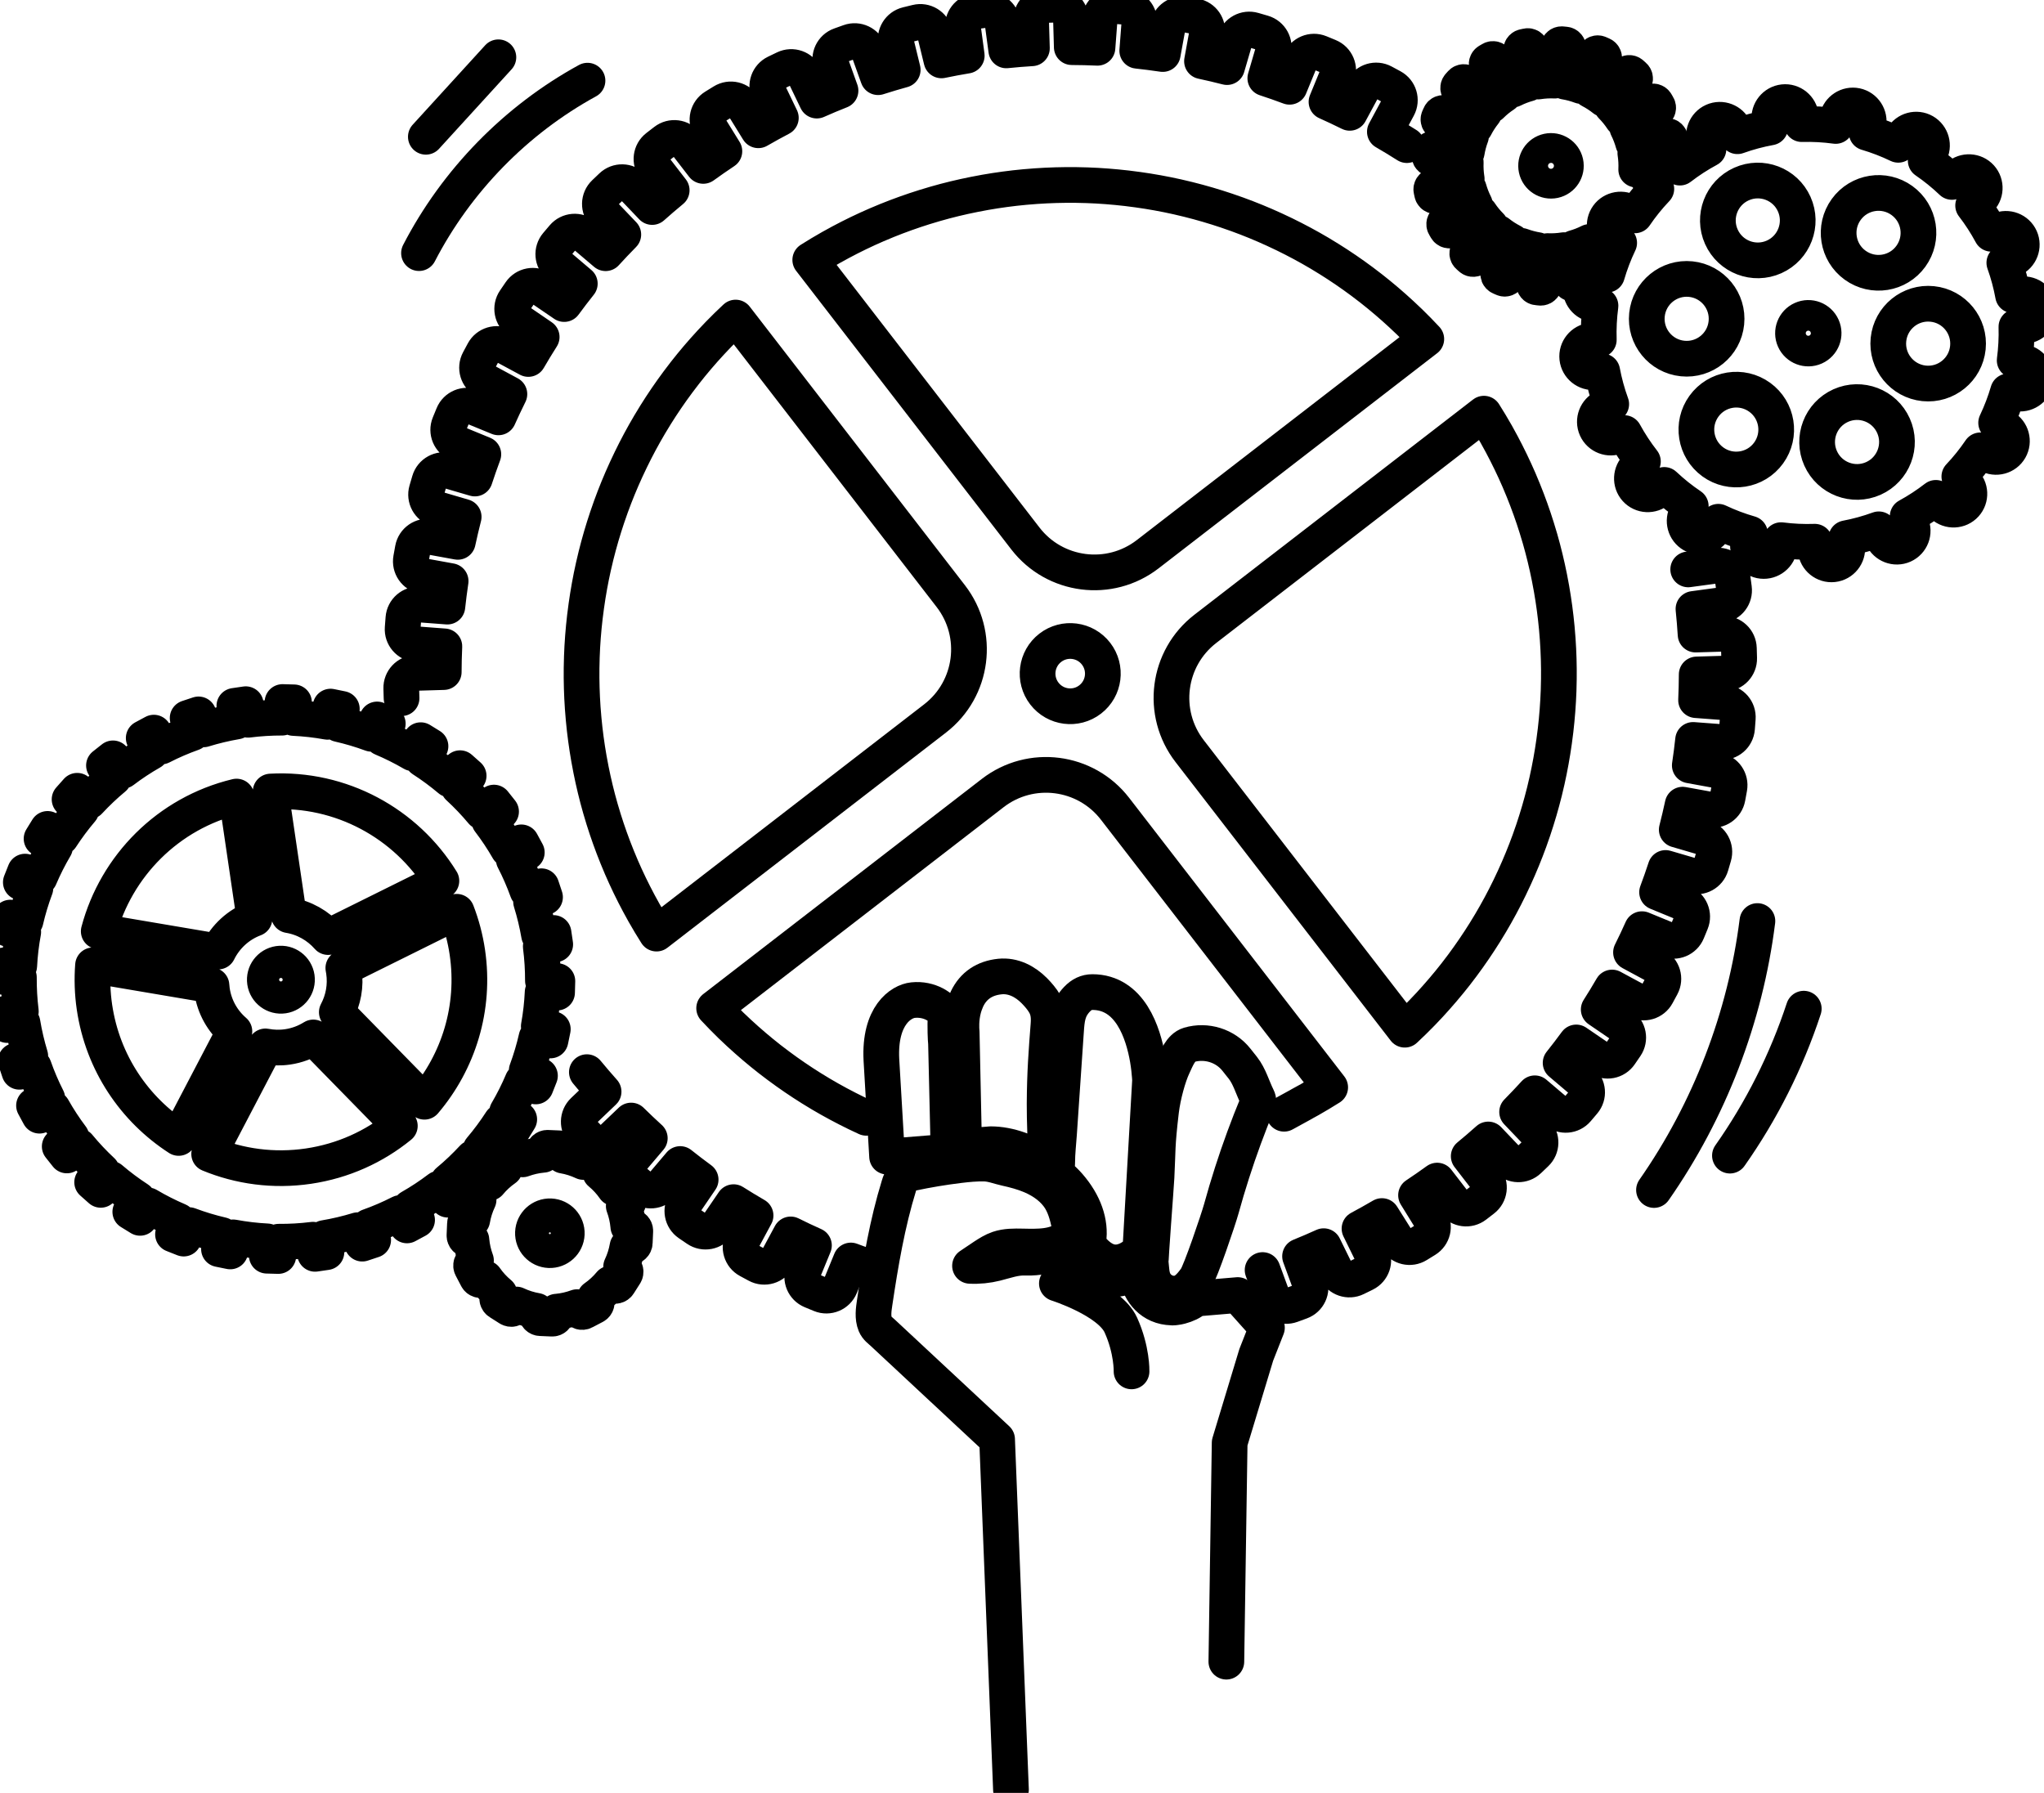 <?xml version="1.0" encoding="UTF-8" standalone="no"?>
<!-- Created with Inkscape (http://www.inkscape.org/) -->

<svg
   version="1.1"
   id="svg2"
   xml:space="preserve"
   width="171.683"
   height="150.591"
   viewBox="0 0 171.683 150.591"
   sodipodi:docname="joomla-favicon.svg"
   inkscape:version="1.2.1 (9c6d41e410, 2022-07-14)"
   xmlns:inkscape="http://www.inkscape.org/namespaces/inkscape"
   xmlns:sodipodi="http://sodipodi.sourceforge.net/DTD/sodipodi-0.dtd"
   xmlns="http://www.w3.org/2000/svg"
   xmlns:svg="http://www.w3.org/2000/svg"
   xmlns:rdf="http://www.w3.org/1999/02/22-rdf-syntax-ns#"
   xmlns:cc="http://creativecommons.org/ns#"
   xmlns:dc="http://purl.org/dc/elements/1.1/"><defs
     id="defs6"><clipPath
       clipPathUnits="userSpaceOnUse"
       id="clipPath18"><path
         d="M 0,283.465 H 283.465 V 0 H 0 Z"
         id="path16"
         inkscape:connector-curvature="0" /></clipPath></defs><sodipodi:namedview
     pagecolor="#ffffff"
     bordercolor="#666666"
     borderopacity="1"
     objecttolerance="10"
     gridtolerance="10"
     guidetolerance="10"
     inkscape:pageopacity="0"
     inkscape:pageshadow="2"
     inkscape:window-width="1366"
     inkscape:window-height="697"
     id="namedview4"
     showgrid="false"
     inkscape:zoom="1.4142136"
     inkscape:cx="59.396968"
     inkscape:cy="123.74368"
     inkscape:window-x="-8"
     inkscape:window-y="-8"
     inkscape:window-maximized="1"
     inkscape:current-layer="g14"
     inkscape:showpageshadow="2"
     inkscape:pagecheckerboard="0"
     inkscape:deskcolor="#d1d1d1" /><g
     id="g10"
     inkscape:groupmode="layer"
     inkscape:label="LOGO_LaBoiteQuiRoule_Gravure"
     transform="matrix(1.333,0,0,-1.333,-106.271,316.711)"><g
       id="g12"><g
         id="g14"
         clip-path="url(#clipPath18)"><g
           id="g20"
           transform="translate(114.325,158.82)"
           style="stroke-width:2.25;stroke-dasharray:none"><path
             d="m 0,0 c -0.588,0.025 -1.045,0.522 -1.02,1.111 0.026,0.588 0.523,1.045 1.111,1.02 C 0.68,2.105 1.136,1.608 1.111,1.02 1.086,0.432 0.588,-0.025 0,0 Z M 5.396,0.466 5.428,1.205 C 5.434,1.35 5.322,1.472 5.177,1.478 L 4.989,1.485 C 4.987,1.501 4.986,1.516 4.985,1.53 4.944,1.968 4.847,2.387 4.702,2.781 L 4.868,2.867 C 4.996,2.935 5.046,3.093 4.979,3.221 L 4.637,3.877 C 4.57,4.005 4.412,4.055 4.284,3.988 L 4.117,3.901 C 3.862,4.267 3.56,4.596 3.22,4.878 L 3.321,5.037 C 3.398,5.159 3.362,5.321 3.24,5.399 L 2.616,5.796 C 2.494,5.874 2.332,5.838 2.254,5.716 L 2.154,5.557 C 1.756,5.744 1.331,5.88 0.888,5.955 L 0.896,6.143 C 0.902,6.287 0.79,6.409 0.646,6.416 L -0.093,6.447 C -0.238,6.454 -0.36,6.342 -0.366,6.197 L -0.375,6.009 C -0.389,6.007 -0.404,6.006 -0.418,6.005 -0.856,5.964 -1.275,5.866 -1.67,5.722 L -1.756,5.888 C -1.823,6.016 -1.981,6.065 -2.11,5.999 L -2.766,5.657 C -2.894,5.59 -2.944,5.432 -2.877,5.304 L -2.79,5.137 C -3.156,4.882 -3.484,4.579 -3.767,4.239 L -3.926,4.341 C -4.048,4.418 -4.21,4.382 -4.288,4.26 L -4.685,3.636 C -4.762,3.514 -4.726,3.352 -4.604,3.274 l 0.158,-0.1 C -4.633,2.776 -4.768,2.351 -4.844,1.908 L -5.031,1.916 C -5.176,1.922 -5.298,1.81 -5.304,1.665 L -5.336,0.927 C -5.342,0.782 -5.23,0.659 -5.085,0.653 l 0.188,-0.007 c 0.001,-0.015 0.002,-0.03 0.003,-0.044 0.041,-0.439 0.139,-0.858 0.284,-1.252 L -4.776,-0.736 C -4.905,-0.804 -4.955,-0.962 -4.888,-1.09 l 0.343,-0.656 c 0.066,-0.128 0.225,-0.178 0.353,-0.111 l 0.166,0.086 c 0.255,-0.365 0.558,-0.693 0.898,-0.976 l -0.101,-0.159 c -0.078,-0.122 -0.042,-0.284 0.08,-0.362 l 0.624,-0.397 c 0.123,-0.077 0.284,-0.041 0.362,0.081 l 0.101,0.158 c 0.397,-0.187 0.822,-0.322 1.266,-0.398 l -0.009,-0.188 c -0.006,-0.144 0.106,-0.266 0.251,-0.272 l 0.739,-0.032 c 0.145,-0.006 0.267,0.106 0.273,0.251 l 0.008,0.188 c 0.015,10e-4 0.03,0.002 0.044,0.003 0.438,0.041 0.857,0.139 1.251,0.283 l 0.087,-0.166 c 0.067,-0.128 0.225,-0.178 0.353,-0.111 l 0.656,0.343 c 0.128,0.066 0.178,0.224 0.111,0.353 l -0.086,0.166 c 0.365,0.255 0.694,0.558 0.976,0.898 l 0.16,-0.102 c 0.122,-0.077 0.284,-0.041 0.361,0.081 l 0.397,0.624 c 0.078,0.122 0.042,0.284 -0.08,0.361 L 4.537,-1.042 C 4.724,-0.645 4.86,-0.22 4.936,0.224 L 5.123,0.215 C 5.268,0.209 5.39,0.321 5.396,0.466 Z"
             style="fill:none;stroke:#000000;stroke-width:2.25;stroke-linecap:round;stroke-linejoin:round;stroke-miterlimit:10;stroke-dasharray:none;stroke-opacity:1"
             id="path22"
             inkscape:connector-curvature="0" /></g><g
           id="g24"
           transform="translate(152.042,202.672)"
           style="stroke-width:2.25;stroke-dasharray:none"><path
             d="m 0,0 c -2.401,-1.855 -5.852,-1.412 -7.707,0.989 l -13.557,17.554 c 0.427,0.269 0.856,0.529 1.291,0.774 0.207,0.118 0.414,0.231 0.623,0.342 0.744,0.398 1.499,0.762 2.264,1.093 0.217,0.094 0.436,0.185 0.655,0.274 0.781,0.316 1.571,0.598 2.367,0.847 0.227,0.07 0.454,0.139 0.681,0.204 0.808,0.233 1.624,0.429 2.443,0.592 0.232,0.047 0.465,0.091 0.698,0.132 0.828,0.145 1.659,0.257 2.492,0.334 0.235,0.022 0.472,0.041 0.708,0.057 0.837,0.058 1.675,0.082 2.512,0.073 0.237,-0.003 0.474,-0.009 0.71,-0.017 0.839,-0.029 1.674,-0.095 2.507,-0.191 0.235,-0.028 0.469,-0.058 0.704,-0.091 0.83,-0.116 1.655,-0.265 2.473,-0.448 0.231,-0.052 0.461,-0.107 0.691,-0.164 0.813,-0.202 1.617,-0.437 2.413,-0.705 0.224,-0.075 0.448,-0.153 0.671,-0.234 0.786,-0.285 1.562,-0.603 2.325,-0.953 0.216,-0.099 0.43,-0.199 0.643,-0.303 0.751,-0.366 1.491,-0.762 2.214,-1.19 0.204,-0.121 0.406,-0.244 0.607,-0.37 0.708,-0.442 1.401,-0.914 2.076,-1.417 0.19,-0.142 0.378,-0.286 0.565,-0.431 0.657,-0.514 1.295,-1.058 1.914,-1.63 0.174,-0.16 0.347,-0.323 0.517,-0.488 0.359,-0.347 0.708,-0.708 1.053,-1.075 z m 21.96,7.564 c 0.117,-0.207 0.23,-0.415 0.341,-0.623 0.397,-0.744 0.762,-1.499 1.093,-2.263 0.094,-0.218 0.186,-0.437 0.274,-0.657 0.316,-0.78 0.599,-1.569 0.847,-2.366 0.071,-0.226 0.139,-0.453 0.205,-0.68 0.232,-0.809 0.428,-1.624 0.592,-2.444 0.046,-0.232 0.09,-0.465 0.131,-0.698 0.145,-0.827 0.257,-1.658 0.334,-2.491 0.022,-0.237 0.041,-0.472 0.057,-0.708 0.059,-0.838 0.083,-1.676 0.072,-2.513 -0.002,-0.237 -0.008,-0.474 -0.016,-0.71 -0.03,-0.838 -0.094,-1.674 -0.191,-2.507 -0.028,-0.234 -0.058,-0.469 -0.091,-0.704 -0.116,-0.829 -0.265,-1.654 -0.448,-2.472 -0.052,-0.232 -0.106,-0.462 -0.163,-0.692 -0.202,-0.812 -0.437,-1.617 -0.705,-2.413 -0.076,-0.224 -0.154,-0.447 -0.234,-0.67 -0.286,-0.787 -0.604,-1.562 -0.954,-2.326 -0.098,-0.216 -0.199,-0.43 -0.303,-0.643 -0.365,-0.752 -0.761,-1.49 -1.19,-2.213 -0.121,-0.205 -0.244,-0.407 -0.37,-0.608 -0.442,-0.708 -0.914,-1.4 -1.417,-2.076 -0.142,-0.19 -0.285,-0.378 -0.431,-0.566 -0.514,-0.656 -1.058,-1.293 -1.63,-1.914 -0.16,-0.172 -0.323,-0.345 -0.488,-0.515 -0.347,-0.36 -0.708,-0.709 -1.076,-1.054 L 2.642,-12.408 c -1.855,2.401 -1.412,5.851 0.99,7.706 L 21.185,8.855 C 21.454,8.429 21.714,7.999 21.96,7.564 Z M -3.626,-9.153 c -0.899,-0.695 -2.19,-0.529 -2.885,0.371 -0.694,0.898 -0.528,2.19 0.371,2.885 0.899,0.694 2.19,0.528 2.885,-0.372 0.693,-0.898 0.528,-2.19 -0.371,-2.884 z m -8.782,6.51 c 1.854,-2.401 1.411,-5.851 -0.99,-7.706 l -17.553,-13.557 c -0.269,0.427 -0.53,0.855 -0.775,1.291 -0.117,0.207 -0.231,0.414 -0.342,0.623 -0.397,0.744 -0.762,1.499 -1.093,2.263 -0.094,0.218 -0.185,0.437 -0.274,0.657 -0.316,0.78 -0.598,1.569 -0.847,2.366 -0.071,0.227 -0.139,0.453 -0.204,0.681 -0.232,0.808 -0.428,1.624 -0.592,2.443 -0.046,0.232 -0.09,0.465 -0.131,0.698 -0.145,0.827 -0.257,1.658 -0.334,2.491 -0.022,0.237 -0.041,0.472 -0.058,0.708 -0.058,0.837 -0.082,1.676 -0.072,2.513 0.003,0.236 0.008,0.474 0.017,0.71 0.029,0.838 0.094,1.674 0.191,2.506 0.028,0.235 0.058,0.47 0.091,0.704 0.116,0.83 0.264,1.655 0.448,2.474 0.052,0.231 0.106,0.462 0.163,0.691 0.202,0.813 0.437,1.617 0.705,2.413 0.076,0.224 0.153,0.447 0.234,0.67 0.285,0.787 0.603,1.563 0.953,2.326 0.099,0.215 0.2,0.43 0.304,0.643 0.365,0.752 0.761,1.49 1.19,2.214 0.12,0.204 0.244,0.406 0.369,0.607 0.442,0.708 0.915,1.401 1.418,2.076 0.141,0.19 0.285,0.378 0.431,0.566 0.513,0.656 1.057,1.294 1.629,1.913 0.161,0.174 0.323,0.347 0.488,0.516 0.347,0.36 0.709,0.709 1.076,1.054 z m 28.736,28.42 c -0.456,0.29 -0.918,0.571 -1.385,0.841 l 0.831,1.543 c 0.248,0.459 0.077,1.032 -0.383,1.28 l -0.549,0.296 c -0.46,0.247 -1.033,0.075 -1.28,-0.383 L 12.73,27.811 c -0.484,0.241 -0.973,0.47 -1.465,0.691 l 0.666,1.623 c 0.198,0.482 -0.033,1.034 -0.515,1.232 l -0.577,0.238 C 10.356,31.793 9.804,31.562 9.606,31.079 L 8.938,29.453 c -0.506,0.19 -1.016,0.369 -1.528,0.536 l 0.493,1.687 c 0.147,0.501 -0.14,1.026 -0.641,1.173 L 6.664,33.023 C 6.163,33.17 5.638,32.883 5.491,32.383 L 4.997,30.693 C 4.474,30.828 3.948,30.951 3.42,31.064 l 0.316,1.734 c 0.093,0.514 -0.247,1.006 -0.76,1.098 L 2.362,34.009 C 1.848,34.102 1.356,33.762 1.263,33.248 L 0.947,31.516 c -0.534,0.079 -1.069,0.148 -1.606,0.206 l 0.133,1.757 c 0.039,0.519 -0.351,0.973 -0.871,1.012 l -0.623,0.047 c -0.52,0.039 -0.974,-0.35 -1.013,-0.871 L -3.166,31.91 c -0.539,0.024 -1.079,0.037 -1.619,0.039 l -0.051,1.76 c -0.016,0.521 -0.451,0.932 -0.973,0.917 l -0.623,-0.019 c -0.522,-0.015 -0.932,-0.451 -0.917,-0.972 l 0.052,-1.757 c -0.539,-0.032 -1.077,-0.077 -1.615,-0.132 l -0.234,1.742 c -0.07,0.517 -0.546,0.879 -1.063,0.81 l -0.619,-0.083 c -0.517,-0.07 -0.88,-0.546 -0.81,-1.063 l 0.235,-1.739 c -0.533,-0.089 -1.063,-0.187 -1.593,-0.298 l -0.414,1.702 c -0.124,0.507 -0.635,0.819 -1.142,0.695 l -0.606,-0.148 c -0.507,-0.123 -0.818,-0.634 -0.695,-1.141 l 0.415,-1.703 c -0.52,-0.144 -1.038,-0.298 -1.553,-0.463 l -0.59,1.648 c -0.175,0.491 -0.716,0.747 -1.208,0.571 l -0.587,-0.21 c -0.491,-0.175 -0.747,-0.716 -0.571,-1.208 l 0.59,-1.649 c -0.501,-0.197 -0.999,-0.407 -1.495,-0.627 l -0.76,1.581 c -0.226,0.47 -0.79,0.668 -1.261,0.442 l -0.562,-0.27 c -0.47,-0.227 -0.668,-0.791 -0.442,-1.262 l 0.76,-1.58 c -0.477,-0.249 -0.95,-0.511 -1.419,-0.781 l -0.923,1.496 c -0.275,0.444 -0.857,0.582 -1.301,0.308 l -0.531,-0.328 c -0.444,-0.274 -0.582,-0.856 -0.308,-1.3 l 0.925,-1.498 c -0.448,-0.297 -0.892,-0.606 -1.331,-0.923 l -1.077,1.394 c -0.319,0.413 -0.913,0.49 -1.325,0.17 l -0.494,-0.381 c -0.413,-0.319 -0.49,-0.912 -0.17,-1.325 l 1.077,-1.394 c -0.419,-0.345 -0.829,-0.697 -1.23,-1.055 l -1.215,1.273 c -0.361,0.377 -0.959,0.391 -1.336,0.031 l -0.452,-0.431 c -0.377,-0.36 -0.391,-0.959 -0.03,-1.336 l 1.214,-1.271 c -0.38,-0.387 -0.753,-0.778 -1.115,-1.176 l -1.337,1.135 c -0.398,0.337 -0.994,0.289 -1.332,-0.11 l -0.403,-0.475 c -0.338,-0.398 -0.289,-0.995 0.109,-1.332 l 1.337,-1.135 c -0.337,-0.423 -0.666,-0.853 -0.984,-1.287 l -1.447,0.987 c -0.431,0.295 -1.019,0.184 -1.313,-0.247 l -0.352,-0.516 c -0.294,-0.43 -0.183,-1.018 0.248,-1.312 l 1.446,-0.988 c -0.291,-0.457 -0.57,-0.918 -0.841,-1.385 l -1.543,0.832 c -0.459,0.247 -1.032,0.075 -1.28,-0.384 l -0.295,-0.55 c -0.248,-0.459 -0.076,-1.032 0.383,-1.279 l 1.542,-0.832 c -0.24,-0.484 -0.47,-0.973 -0.691,-1.465 l -1.623,0.666 c -0.482,0.198 -1.034,-0.032 -1.232,-0.516 l -0.237,-0.577 c -0.199,-0.482 0.032,-1.034 0.515,-1.232 l 1.626,-0.668 C -42.051,5.79 -42.23,5.28 -42.398,4.768 l -1.687,0.494 c -0.5,0.146 -1.025,-0.141 -1.172,-0.642 l -0.176,-0.599 c -0.146,-0.5 0.141,-1.026 0.642,-1.172 l 1.689,-0.495 C -43.236,1.831 -43.36,1.306 -43.473,0.778 l -1.734,0.316 c -0.513,0.093 -1.005,-0.247 -1.099,-0.761 l -0.111,-0.613 c -0.094,-0.514 0.247,-1.006 0.76,-1.1 l 1.733,-0.315 c -0.079,-0.534 -0.148,-1.07 -0.206,-1.607 l -1.757,0.133 c -0.52,0.04 -0.974,-0.351 -1.013,-0.871 l -0.047,-0.622 c -0.039,-0.52 0.351,-0.974 0.871,-1.013 l 1.757,-0.133 c -0.024,-0.539 -0.037,-1.079 -0.039,-1.619 l -1.76,-0.052 c -0.521,-0.015 -0.931,-0.45 -0.916,-0.971 l 0.018,-0.624 m 11.677,-23.563 c 0.345,-0.418 0.696,-0.828 1.054,-1.229 l -1.273,-1.216 c -0.377,-0.36 -0.391,-0.958 -0.03,-1.336 l 0.431,-0.451 c 0.36,-0.377 0.958,-0.391 1.335,-0.03 l 1.272,1.213 c 0.386,-0.379 0.777,-0.752 1.176,-1.114 l -1.135,-1.337 c -0.338,-0.398 -0.289,-0.994 0.109,-1.332 l 0.476,-0.403 c 0.398,-0.338 0.994,-0.289 1.331,0.108 l 1.135,1.338 c 0.424,-0.338 0.853,-0.666 1.288,-0.984 l -0.988,-1.447 c -0.294,-0.431 -0.183,-1.019 0.247,-1.313 l 0.516,-0.351 c 0.431,-0.295 1.019,-0.184 1.313,0.247 l 0.987,1.446 c 0.457,-0.29 0.919,-0.57 1.386,-0.841 l -0.832,-1.543 c -0.248,-0.459 -0.076,-1.032 0.384,-1.28 l 0.549,-0.296 c 0.459,-0.247 1.032,-0.075 1.28,0.384 l 0.831,1.543 c 0.484,-0.242 0.973,-0.472 1.466,-0.692 l -0.667,-1.623 c -0.198,-0.482 0.033,-1.034 0.516,-1.232 l 0.577,-0.238 c 0.482,-0.198 1.035,0.033 1.233,0.516 l 0.667,1.626 c 0.507,-0.189 0.368,-0.142 0.88,-0.309 m 0.094,9.3 c -0.215,0.099 -0.429,0.2 -0.643,0.303 -0.751,0.366 -1.49,0.762 -2.213,1.19 -0.205,0.121 -0.407,0.245 -0.608,0.37 -0.708,0.442 -1.4,0.915 -2.076,1.418 -0.189,0.141 -0.378,0.285 -0.565,0.43 -0.656,0.514 -1.294,1.058 -1.914,1.63 -0.173,0.16 -0.346,0.322 -0.516,0.487 -0.359,0.348 -0.709,0.709 -1.053,1.077 l 17.552,13.557 c 2.402,1.855 5.852,1.412 7.707,-0.989 l 13.558,-17.554 c -0.427,-0.268 -0.856,-0.529 -1.291,-0.774 C 10,-34.485 9.792,-34.599 9.583,-34.71 m 0.209,0.111 -1.2,-0.658"
             style="fill:none;stroke:#000000;stroke-width:2.25;stroke-linecap:round;stroke-linejoin:round;stroke-miterlimit:10;stroke-dasharray:none;stroke-opacity:1"
             id="path26"
             inkscape:connector-curvature="0" /></g><g
           id="g28"
           transform="translate(159.281,157.566)"
           style="stroke-width:2.25;stroke-dasharray:none"><path
             d="m 0,0 0.604,-1.645 c 0.179,-0.49 0.722,-0.741 1.212,-0.561 l 0.586,0.215 c 0.49,0.179 0.741,0.722 0.561,1.213 L 2.36,0.865 c 0.502,0.203 0.998,0.416 1.489,0.639 l 0.773,-1.573 c 0.23,-0.469 0.796,-0.662 1.264,-0.432 l 0.561,0.275 C 6.915,0.004 7.108,0.57 6.878,1.038 L 6.106,2.611 C 6.583,2.865 7.055,3.13 7.52,3.402 L 8.454,1.917 V 1.895 C 8.728,1.45 9.31,1.312 9.754,1.587 l 0.531,0.327 c 0.444,0.274 0.582,0.857 0.308,1.301 L 9.668,4.713 c 0.448,0.297 0.892,0.605 1.331,0.923 l 1.077,-1.395 c 0.319,-0.413 0.912,-0.489 1.325,-0.17 l 0.494,0.381 c 0.413,0.319 0.489,0.912 0.17,1.325 l -1.077,1.395 c 0.419,0.345 0.829,0.696 1.23,1.055 l 1.215,-1.274 c 0.36,-0.377 0.959,-0.391 1.336,-0.03 l 0.451,0.431 c 0.378,0.36 0.391,0.959 0.031,1.335 l -1.214,1.272 c 0.38,0.386 0.753,0.777 1.115,1.176 l 1.337,-1.135 c 0.398,-0.338 0.994,-0.289 1.331,0.109 l 0.404,0.476 c 0.338,0.397 0.289,0.994 -0.109,1.332 l -1.337,1.135 c 0.337,0.423 0.666,0.852 0.984,1.287 l 1.446,-0.987 c 0.432,-0.295 1.02,-0.184 1.313,0.247 l 0.353,0.515 c 0.293,0.431 0.183,1.019 -0.248,1.313 l -1.447,0.988 c 0.291,0.456 0.571,0.918 0.842,1.385 l 1.542,-0.832 c 0.46,-0.247 1.033,-0.075 1.28,0.384 l 0.297,0.549 c 0.247,0.459 0.075,1.033 -0.384,1.28 l -1.543,0.832 c 0.242,0.483 0.471,0.972 0.691,1.464 l 1.623,-0.666 c 0.483,-0.198 1.035,0.033 1.233,0.516 l 0.237,0.577 c 0.198,0.483 -0.032,1.034 -0.515,1.233 l -1.626,0.668 c 0.189,0.505 0.368,1.015 0.536,1.528 l 1.687,-0.494 c 0.501,-0.147 1.025,0.14 1.172,0.641 l 0.175,0.599 c 0.147,0.501 -0.14,1.026 -0.641,1.173 l -1.689,0.494 c 0.134,0.523 0.258,1.049 0.371,1.576 l 1.734,-0.315 c 0.513,-0.094 1.005,0.247 1.098,0.761 l 0.112,0.613 c 0.093,0.513 -0.247,1.006 -0.76,1.098 l -1.734,0.317 c 0.081,0.533 0.149,1.069 0.207,1.605 l 1.756,-0.132 c 0.521,-0.04 0.974,0.351 1.014,0.872 l 0.047,0.622 c 0.039,0.519 -0.351,0.973 -0.871,1.012 l -1.758,0.133 c 0.024,0.539 0.038,1.079 0.04,1.619 l 1.759,0.052 c 0.522,0.016 0.932,0.45 0.917,0.972 l -0.018,0.624 c -0.015,0.521 -0.451,0.931 -0.972,0.917 l -1.757,-0.052 c -0.033,0.539 -0.078,1.077 -0.133,1.614 l 1.742,0.236 c 0.517,0.069 0.88,0.545 0.81,1.062 l -0.083,0.618 c -0.07,0.518 -0.546,0.88 -1.063,0.811 l -1.738,-0.235"
             style="fill:none;stroke:#000000;stroke-width:2.25;stroke-linecap:round;stroke-linejoin:round;stroke-miterlimit:10;stroke-dasharray:none;stroke-opacity:1"
             id="path30"
             inkscape:connector-curvature="0" /></g><g
           id="g32"
           transform="translate(99.153,164.113)"
           style="stroke-width:2.25;stroke-dasharray:none"><path
             d="m 0,0 c -2.195,-0.323 -4.338,-0.021 -6.25,0.768 l 3.546,6.777 c 0.45,-0.086 0.921,-0.101 1.4,-0.03 0.593,0.087 1.138,0.296 1.615,0.594 L 5.764,2.536 C 4.16,1.229 2.195,0.323 0,0 Z m -5.685,13.521 -7.523,1.275 c 1.094,4.114 4.365,7.45 8.682,8.491 L -3.395,15.6 c -1.016,-0.381 -1.826,-1.137 -2.29,-2.079 z M -4.66,8.492 -8.173,1.777 c -2.771,1.792 -4.786,4.721 -5.305,8.242 -0.131,0.891 -0.156,1.773 -0.091,2.635 l 7.464,-1.265 c 0.007,-0.111 0.018,-0.221 0.034,-0.331 0.153,-1.038 0.675,-1.931 1.411,-2.566 z m 2.783,4.259 c 0.553,0.082 1.068,-0.302 1.15,-0.855 0.081,-0.554 -0.301,-1.069 -0.855,-1.151 -0.554,-0.081 -1.069,0.302 -1.151,0.856 -0.081,0.553 0.302,1.068 0.856,1.15 z m -0.5,10.853 c 4.433,0.247 8.526,-2.005 10.76,-5.628 L 1.244,14.435 c -0.635,0.723 -1.507,1.218 -2.474,1.378 z M 2.204,12.486 9.346,16.028 C 9.657,15.221 9.887,14.369 10.018,13.478 10.537,9.957 9.451,6.572 7.314,4.058 L 1.793,9.7 c 0.406,0.764 0.582,1.659 0.446,2.581 -0.01,0.07 -0.022,0.138 -0.035,0.205 z m 13.351,1.489 -0.106,0.716 -0.911,-0.134 c -0.124,0.719 -0.293,1.42 -0.504,2.099 l 0.879,0.292 -0.229,0.688 -0.879,-0.292 c -0.246,0.683 -0.534,1.343 -0.862,1.978 l 0.821,0.444 -0.345,0.636 -0.822,-0.443 c -0.36,0.627 -0.759,1.227 -1.194,1.796 l 0.74,0.586 -0.45,0.567 -0.741,-0.588 C 10.49,22.873 9.993,23.395 9.465,23.88 L 10.1,24.595 9.559,25.075 8.922,24.359 C 8.373,24.822 7.795,25.25 7.19,25.639 L 7.696,26.46 7.08,26.84 6.573,26.017 c -0.619,0.36 -1.262,0.682 -1.925,0.961 L 5.005,27.88 4.332,28.146 3.974,27.243 c -0.67,0.247 -1.358,0.451 -2.062,0.611 l 0.197,0.957 -0.71,0.145 -0.196,-0.958 c -0.701,0.127 -1.413,0.207 -2.136,0.241 l 0.028,0.985 -0.724,0.02 -0.028,-0.985 c -0.708,0.002 -1.424,-0.042 -2.144,-0.133 l -0.144,0.981 -0.717,-0.105 0.145,-0.982 C -5.232,27.897 -5.93,27.73 -6.606,27.522 l -0.313,0.943 -0.687,-0.228 0.313,-0.943 c -0.681,-0.243 -1.339,-0.527 -1.971,-0.852 l -0.472,0.874 -0.638,-0.343 0.473,-0.876 c -0.625,-0.356 -1.224,-0.751 -1.791,-1.183 l -0.619,0.781 -0.568,-0.449 0.619,-0.781 c -0.553,-0.458 -1.073,-0.952 -1.559,-1.476 l -0.746,0.663 -0.481,-0.541 0.746,-0.663 c -0.465,-0.546 -0.892,-1.121 -1.283,-1.721 l -0.848,0.522 -0.38,-0.616 0.848,-0.523 c -0.363,-0.616 -0.686,-1.256 -0.968,-1.917 l -0.919,0.365 -0.267,-0.673 0.918,-0.364 c -0.25,-0.668 -0.458,-1.355 -0.62,-2.057 l -0.962,0.197 -0.146,-0.709 0.961,-0.197 c -0.13,-0.7 -0.215,-1.413 -0.252,-2.135 l -0.976,0.027 -0.021,-0.723 0.975,-0.028 c -0.005,-0.708 0.035,-1.425 0.123,-2.147 l -0.961,-0.142 0.105,-0.716 0.96,0.141 c 0.12,-0.718 0.284,-1.417 0.49,-2.095 l -0.913,-0.303 0.228,-0.688 0.911,0.303 c 0.24,-0.685 0.523,-1.346 0.846,-1.981 l -0.836,-0.452 0.344,-0.636 0.835,0.45 c 0.355,-0.629 0.75,-1.232 1.18,-1.804 l -0.739,-0.585 0.45,-0.567 0.738,0.584 c 0.458,-0.557 0.953,-1.081 1.478,-1.571 l -0.623,-0.7 0.542,-0.481 0.62,0.698 c 0.547,-0.468 1.125,-0.899 1.729,-1.292 l -0.487,-0.79 0.617,-0.38 0.485,0.788 c 0.619,-0.366 1.263,-0.692 1.927,-0.975 l -0.338,-0.853 0.673,-0.266 0.337,0.849 c 0.672,-0.252 1.363,-0.462 2.069,-0.625 l -0.182,-0.889 0.709,-0.145 0.182,0.887 c 0.704,-0.131 1.421,-0.216 2.148,-0.253 l -0.025,-0.902 0.723,-0.02 0.026,0.9 c 0.713,-0.006 1.434,0.036 2.16,0.126 l 0.131,-0.889 0.716,0.105 -0.131,0.889 c 0.722,0.121 1.425,0.287 2.107,0.495 l 0.282,-0.847 0.687,0.228 -0.281,0.846 c 0.687,0.244 1.351,0.53 1.989,0.856 l 0.422,-0.781 0.637,0.343 -0.422,0.783 c 0.631,0.358 1.235,0.757 1.807,1.192 l 0.553,-0.697 0.567,0.449 -0.552,0.697 c 0.557,0.462 1.081,0.961 1.571,1.489 l 0.668,-0.592 0.481,0.541 -0.669,0.593 c 0.468,0.551 0.899,1.132 1.291,1.739 l 0.762,-0.47 0.38,0.616 -0.764,0.471 c 0.364,0.621 0.689,1.267 0.97,1.934 l 0.834,-0.331 0.266,0.674 -0.834,0.331 c 0.249,0.673 0.455,1.367 0.616,2.074 L 15.257,7.92 15.403,8.63 14.52,8.812 c 0.127,0.704 0.208,1.421 0.242,2.148 l 0.909,-0.025 0.02,0.723 -0.911,0.027 c 0.002,0.711 -0.043,1.431 -0.135,2.156 z"
             style="fill:none;stroke:#000000;stroke-width:2.25;stroke-linecap:round;stroke-linejoin:round;stroke-miterlimit:10;stroke-dasharray:none;stroke-opacity:1"
             id="path34"
             inkscape:connector-curvature="0" /></g><g
           id="g36"
           transform="translate(177.65,226.225)"
           style="stroke-width:2.25;stroke-dasharray:none"><path
             d="m 0,0 c -0.507,-0.108 -1.006,0.214 -1.115,0.721 -0.109,0.507 0.213,1.006 0.72,1.114 C 0.112,1.944 0.611,1.622 0.72,1.115 0.829,0.608 0.507,0.109 0,0 Z M 5.173,0.683 C 5.188,1.025 5.17,1.374 5.117,1.724 L 7.202,2.173 C 7.316,2.197 7.39,2.312 7.365,2.426 L 7.32,2.635 C 7.295,2.749 7.182,2.823 7.067,2.798 L 4.983,2.35 C 4.889,2.691 4.764,3.018 4.61,3.325 l 1.84,1.069 c 0.101,0.058 0.136,0.19 0.077,0.291 L 6.42,4.869 C 6.361,4.971 6.23,5.006 6.128,4.946 L 4.29,3.879 C 4.096,4.172 3.875,4.444 3.631,4.691 L 5.048,6.273 C 5.127,6.36 5.119,6.496 5.032,6.574 L 4.873,6.717 C 4.786,6.795 4.65,6.787 4.572,6.7 L 3.156,5.119 C 2.882,5.337 2.588,5.528 2.278,5.689 L 3.135,7.628 C 3.183,7.735 3.133,7.861 3.026,7.909 L 2.831,7.995 C 2.724,8.043 2.597,7.994 2.55,7.887 L 1.693,5.95 C 1.368,6.072 1.029,6.164 0.681,6.222 L 0.896,8.325 C 0.908,8.441 0.823,8.547 0.706,8.559 L 0.494,8.58 C 0.377,8.593 0.272,8.507 0.26,8.39 L 0.044,6.289 C -0.3,6.304 -0.651,6.286 -1.003,6.232 L -1.448,8.296 C -1.473,8.411 -1.586,8.484 -1.701,8.46 L -1.91,8.415 C -2.024,8.39 -2.098,8.276 -2.073,8.161 L -1.629,6.099 C -1.974,6.004 -2.301,5.877 -2.61,5.723 L -3.668,7.544 C -3.728,7.646 -3.859,7.681 -3.96,7.622 L -4.145,7.515 C -4.246,7.455 -4.281,7.324 -4.222,7.223 L -3.164,5.401 C -3.459,5.207 -3.732,4.984 -3.979,4.738 L -5.548,6.143 C -5.636,6.222 -5.771,6.214 -5.85,6.127 L -5.992,5.968 C -6.07,5.88 -6.062,5.745 -5.975,5.666 L -4.406,4.262 C -4.625,3.986 -4.816,3.69 -4.977,3.378 L -6.903,4.229 C -7.01,4.277 -7.137,4.228 -7.184,4.121 L -7.271,3.926 C -7.318,3.818 -7.269,3.691 -7.162,3.645 L -5.236,2.793 C -5.358,2.466 -5.448,2.125 -5.505,1.776 L -7.6,1.991 C -7.717,2.003 -7.822,1.917 -7.834,1.801 L -7.855,1.589 C -7.868,1.472 -7.782,1.366 -7.665,1.354 L -5.569,1.14 C -5.583,0.795 -5.563,0.443 -5.508,0.091 L -7.571,-0.354 C -7.686,-0.378 -7.76,-0.492 -7.735,-0.606 l 0.045,-0.209 c 0.025,-0.115 0.139,-0.189 0.253,-0.164 l 2.064,0.445 c 0.097,-0.344 0.225,-0.671 0.38,-0.979 l -1.826,-1.061 c -0.102,-0.059 -0.137,-0.19 -0.078,-0.291 L -6.79,-3.05 c 0.06,-0.101 0.19,-0.137 0.292,-0.077 l 1.828,1.062 c 0.195,-0.294 0.419,-0.565 0.665,-0.811 l -1.413,-1.578 c -0.079,-0.087 -0.071,-0.223 0.017,-0.301 l 0.158,-0.142 c 0.088,-0.079 0.223,-0.071 0.302,0.016 l 1.414,1.579 c 0.274,-0.217 0.569,-0.405 0.881,-0.565 l -0.859,-1.942 c -0.047,-0.107 0.002,-0.233 0.109,-0.281 l 0.195,-0.086 c 0.108,-0.048 0.234,0.001 0.282,0.109 l 0.858,1.942 c 0.326,-0.12 0.665,-0.21 1.012,-0.266 l -0.217,-2.115 c -0.012,-0.116 0.074,-0.222 0.19,-0.233 l 0.212,-0.022 c 0.117,-0.012 0.222,0.074 0.235,0.191 l 0.216,2.116 c 0.343,-0.014 0.692,0.006 1.042,0.061 l 0.449,-2.084 m 0.374,1.043 -0.197,1.177 c 0.341,0.096 0.666,0.222 0.973,0.377"
             style="fill:none;stroke:#000000;stroke-width:2.25;stroke-linecap:round;stroke-linejoin:round;stroke-miterlimit:10;stroke-dasharray:none;stroke-opacity:1"
             id="path38"
             inkscape:connector-curvature="0" /></g><g
           id="g40"
           transform="translate(200.13,221.446)"
           style="stroke-width:2.25;stroke-dasharray:none"><path
             d="M 0,0 C -0.813,-1.126 -2.386,-1.378 -3.512,-0.564 -4.637,0.249 -4.89,1.821 -4.076,2.947 -3.262,4.073 -1.69,4.325 -0.564,3.512 0.562,2.698 0.814,1.126 0,0 Z M 3.591,-5.764 C 3.449,-7.146 2.213,-8.15 0.832,-8.009 c -1.382,0.143 -2.387,1.378 -2.245,2.76 0.142,1.382 1.377,2.387 2.759,2.244 1.382,-0.141 2.387,-1.377 2.245,-2.759 z M -8.618,-0.04 c -1.268,-0.567 -2.756,0 -3.324,1.268 -0.568,1.267 0,2.755 1.267,3.323 1.268,0.568 2.756,10e-4 3.324,-1.267 0.568,-1.267 0,-2.756 -1.267,-3.324 z m 1.274,-5.205 c -0.218,0.486 0,1.058 0.487,1.275 0.486,0.218 1.056,0 1.274,-0.486 0.218,-0.486 0,-1.057 -0.486,-1.274 -0.486,-0.218 -1.056,0 -1.275,0.485 z M -2.364,-14 c -1.268,-0.567 -2.756,-10e-4 -3.324,1.267 -0.568,1.268 0,2.755 1.267,3.324 1.268,0.567 2.756,0 3.324,-1.268 0.568,-1.267 0,-2.755 -1.267,-3.323 z m -9.262,9.801 c -0.142,-1.382 -1.377,-2.387 -2.759,-2.245 -1.382,0.141 -2.387,1.377 -2.245,2.758 0.142,1.382 1.378,2.387 2.759,2.246 1.382,-0.143 2.387,-1.377 2.245,-2.759 z m 2.663,-8.197 c -0.814,-1.125 -2.386,-1.378 -3.512,-0.565 -1.125,0.815 -1.378,2.387 -0.564,3.512 0.814,1.126 2.386,1.379 3.512,0.564 1.125,-0.813 1.378,-2.386 0.564,-3.511 z M 6.396,-0.185 C 6.898,0.04 7.125,0.635 6.9,1.136 6.675,1.638 6.081,1.864 5.58,1.64 L 5.076,1.414 C 4.735,2.047 4.349,2.642 3.922,3.196 L 4.325,3.562 C 4.733,3.93 4.765,4.564 4.396,4.973 4.027,5.38 3.392,5.412 2.985,5.043 L 2.587,4.683 C 2.07,5.177 1.517,5.624 0.934,6.023 l 0.264,0.46 C 1.472,6.96 1.306,7.573 0.829,7.848 0.353,8.121 -0.261,7.955 -0.535,7.479 L -0.796,7.023 c -0.642,0.309 -1.307,0.566 -1.99,0.767 l 0.107,0.506 c 0.113,0.538 -0.235,1.07 -0.773,1.183 -0.537,0.113 -1.07,-0.234 -1.183,-0.772 L -4.739,8.21 C -5.443,8.306 -6.156,8.346 -6.874,8.326 L -6.927,8.822 C -6.985,9.368 -7.48,9.768 -8.027,9.709 -8.573,9.649 -8.973,9.154 -8.914,8.608 l 0.053,-0.49 C -9.555,7.991 -10.247,7.809 -10.93,7.563 l -0.199,0.447 c -0.225,0.501 -0.819,0.727 -1.32,0.503 -0.502,-0.225 -0.728,-0.819 -0.504,-1.321 l 0.198,-0.441 c -0.64,-0.344 -1.24,-0.734 -1.8,-1.166 l -0.32,0.353 c -0.368,0.408 -1.003,0.44 -1.411,0.071 -0.407,-0.368 -0.439,-1.004 -0.07,-1.411 l 0.316,-0.351 c -0.497,-0.522 -0.947,-1.081 -1.348,-1.671 l -0.409,0.235 c -0.476,0.273 -1.09,0.108 -1.364,-0.369 -0.274,-0.476 -0.108,-1.09 0.369,-1.364 l 0.41,-0.235 c -0.309,-0.647 -0.565,-1.319 -0.765,-2.006 l -0.462,0.097 c -0.538,0.113 -1.071,-0.235 -1.183,-0.773 -0.114,-0.538 0.234,-1.07 0.771,-1.182 l 0.462,-0.098 c -0.093,-0.707 -0.129,-1.424 -0.106,-2.145 l -0.47,-0.05 c -0.547,-0.059 -0.946,-0.554 -0.887,-1.1 0.059,-0.547 0.554,-0.945 1.1,-0.887 l 0.474,0.051 c 0.13,-0.694 0.318,-1.386 0.566,-2.068 l -0.441,-0.199 c -0.501,-0.224 -0.728,-0.818 -0.503,-1.32 0.224,-0.501 0.819,-0.727 1.32,-0.503 l 0.445,0.199 c 0.348,-0.636 0.741,-1.233 1.175,-1.79 l -0.365,-0.331 c -0.408,-0.368 -0.44,-1.004 -0.071,-1.411 0.368,-0.407 1.004,-0.439 1.411,-0.07 l 0.37,0.334 c 0.522,-0.492 1.081,-0.938 1.67,-1.334 l -0.253,-0.441 c -0.274,-0.476 -0.108,-1.09 0.369,-1.364 0.476,-0.273 1.09,-0.107 1.364,0.369 l 0.257,0.449 c 0.644,-0.305 1.311,-0.556 1.995,-0.752 l -0.108,-0.514 c -0.113,-0.538 0.234,-1.07 0.772,-1.184 0.538,-0.113 1.071,0.235 1.183,0.773 l 0.11,0.518 c 0.701,-0.09 1.411,-0.124 2.125,-0.099 L -6,-18.522 c 0.059,-0.546 0.554,-0.946 1.101,-0.887 0.546,0.058 0.945,0.554 0.886,1.1 l -0.058,0.54 c 0.688,0.13 1.372,0.317 2.048,0.563 l 0.226,-0.504 c 0.225,-0.501 0.818,-0.727 1.32,-0.503 0.501,0.225 0.728,0.818 0.503,1.32 l -0.227,0.508 c 0.63,0.344 1.222,0.733 1.774,1.161 l 0.375,-0.415 c 0.369,-0.407 1.004,-0.439 1.411,-0.07 0.408,0.368 0.44,1.003 0.071,1.411 l -0.377,0.417 c 0.488,0.517 0.931,1.069 1.326,1.652 l 0.492,-0.283 c 0.476,-0.273 1.09,-0.107 1.363,0.369 0.274,0.477 0.108,1.091 -0.368,1.365 l -0.494,0.283 c 0.303,0.639 0.556,1.3 0.753,1.978 l 0.558,-0.117 c 0.538,-0.113 1.07,0.235 1.183,0.772 0.113,0.538 -0.234,1.07 -0.772,1.183 L 6.54,-6.562 c 0.092,0.698 0.13,1.405 0.109,2.116 l 0.56,0.059 c 0.546,0.059 0.945,0.554 0.887,1.101 -0.059,0.546 -0.554,0.945 -1.1,0.887 L 6.438,-2.46 c -0.126,0.688 -0.308,1.372 -0.55,2.048 z"
             style="fill:none;stroke:#000000;stroke-width:2.25;stroke-linecap:round;stroke-linejoin:round;stroke-miterlimit:10;stroke-dasharray:none;stroke-opacity:1"
             id="path42"
             inkscape:connector-curvature="0" /></g><g
           id="g44"
           transform="translate(190.459,179.557)"
           style="stroke-width:2.25;stroke-dasharray:none"><path
             d="M 0,0 C -0.76,-6.064 -3.017,-11.937 -6.516,-16.948"
             style="fill:none;stroke:#000000;stroke-width:2.25;stroke-linecap:round;stroke-linejoin:round;stroke-miterlimit:10;stroke-dasharray:none;stroke-opacity:1"
             id="path46"
             inkscape:connector-curvature="0" /></g><g
           id="g48"
           transform="translate(193.38,174.035)"
           style="stroke-width:2.25;stroke-dasharray:none"><path
             d="M 0,0 C -1.084,-3.293 -2.657,-6.424 -4.652,-9.259"
             style="fill:none;stroke:#000000;stroke-width:2.25;stroke-linecap:round;stroke-linejoin:round;stroke-miterlimit:10;stroke-dasharray:none;stroke-opacity:1"
             id="path50"
             inkscape:connector-curvature="0" /></g><g
           id="g52"
           transform="translate(116.742,232.51)"
           style="stroke-width:2.25;stroke-dasharray:none"><path
             d="M 0,0 C -4.509,-2.466 -8.257,-6.302 -10.617,-10.867"
             style="fill:none;stroke:#000000;stroke-width:2.25;stroke-linecap:round;stroke-linejoin:round;stroke-miterlimit:10;stroke-dasharray:none;stroke-opacity:1"
             id="path54"
             inkscape:connector-curvature="0" /></g><g
           id="g56"
           transform="translate(111.127,233.983)"
           style="stroke-width:2.25;stroke-dasharray:none"><path
             d="M 0,0 C -1.523,-1.67 -3.047,-3.339 -4.571,-5.009"
             style="fill:none;stroke:#000000;stroke-width:2.25;stroke-linecap:round;stroke-linejoin:round;stroke-miterlimit:10;stroke-dasharray:none;stroke-opacity:1"
             id="path58"
             inkscape:connector-curvature="0" /></g><g
           id="g72"
           transform="translate(139.491,165.023)"
           style="stroke-width:2.25;stroke-dasharray:none"><path
             d="M 0,0 -0.159,6.827 C -0.184,7.056 -0.222,7.821 -0.183,8.667 -0.377,9.07 -1.181,9.663 -2.24,9.551 -2.99,9.473 -4.371,8.589 -4.23,5.793 l 0.359,-6.103 z"
             style="fill:none;stroke:#000000;stroke-width:2.25;stroke-linecap:round;stroke-linejoin:round;stroke-miterlimit:10;stroke-dasharray:none;stroke-opacity:1"
             id="path74"
             inkscape:connector-curvature="0" /></g><g
           id="g76"
           transform="translate(140.472,165.359)"
           style="stroke-width:2.25;stroke-dasharray:none"><path
             d="m 0,0 0.101,0.008 1.582,0.127 c 1.145,-0.003 2.4,-0.452 3.476,-1.219 L 5.152,-0.702 C 5.136,0.268 5.067,1.649 5.073,2.672 5.084,4.676 5.19,6.004 5.316,7.647 5.353,8.123 5.327,8.549 5.088,8.972 4.917,9.274 4.671,9.559 4.428,9.806 3.853,10.388 3.094,10.786 2.257,10.701 1.287,10.601 0.59,10.13 0.188,9.3 0.161,9.242 0.14,9.185 0.116,9.127 0.086,9.054 0.056,8.98 0.032,8.907 0.007,8.833 -0.016,8.759 -0.035,8.686 -0.211,8.016 -0.174,7.406 -0.153,7.198 Z"
             style="fill:none;stroke:#000000;stroke-width:2.25;stroke-linecap:round;stroke-linejoin:round;stroke-miterlimit:10;stroke-dasharray:none;stroke-opacity:1"
             id="path78"
             inkscape:connector-curvature="0" /></g><g
           id="g80"
           transform="translate(156.997,132.89)"
           style="stroke-width:2.25;stroke-dasharray:none"><path
             d="m 0,0 0.208,13.795 1.677,5.54 0.672,1.707 -1.839,2.058 -2.638,-0.223 -0.036,-0.03 c -0.251,-0.214 -0.545,-0.354 -0.934,-0.459 -0.1,-0.026 -0.201,-0.045 -0.306,-0.058 -0.068,-0.008 -0.135,-0.018 -0.203,-0.018 -0.023,0 -0.046,0.006 -0.069,0.007 -0.279,0.009 -0.559,0.064 -0.826,0.18 -0.491,0.213 -0.859,0.6 -1.09,1.059 -0.173,0.341 -0.276,0.719 -0.255,1.118 -0.349,-0.274 -0.878,-0.582 -1.509,-0.582 -0.224,0 -0.458,0.038 -0.701,0.13 -1.154,0.438 -2.2,1.262 -2.489,1.502 -0.742,-0.098 -1.553,-0.303 -2.299,-0.27 -0.666,0.029 -1.234,-0.192 -1.88,-0.354 -0.533,-0.134 -1.086,-0.189 -1.635,-0.162 0.286,0.198 0.575,0.392 0.867,0.582 0.292,0.191 0.59,0.38 0.921,0.493 0.483,0.164 1.005,0.156 1.515,0.146 0.952,-0.018 2.123,-0.071 2.866,0.628 0.065,0.061 0.129,0.129 0.153,0.215 0.026,0.087 0.007,0.181 -0.011,0.269 -0.131,0.633 -0.267,1.281 -0.599,1.835 -0.415,0.693 -1.107,1.186 -1.849,1.503 -0.513,0.219 -1.053,0.363 -1.597,0.482 -0.458,0.1 -0.877,0.279 -1.347,0.291 -0.537,0.013 -1.074,-0.039 -1.607,-0.104 -0.991,-0.121 -1.976,-0.285 -2.952,-0.492 -0.187,-0.04 -0.379,-0.085 -0.525,-0.207 -0.169,-0.142 -0.245,-0.364 -0.31,-0.576 -0.741,-2.401 -1.16,-4.887 -1.532,-7.371 -0.067,-0.443 -0.141,-0.951 0.035,-1.379 0.1,-0.239 0.293,-0.362 0.478,-0.534 0.329,-0.307 0.658,-0.615 0.988,-0.921 0.923,-0.861 1.846,-1.721 2.768,-2.58 1.148,-1.071 2.296,-2.141 3.444,-3.21 l 0.003,-0.095 0.871,-21.981"
             style="fill:none;stroke:#000000;stroke-width:2.25;stroke-linecap:round;stroke-linejoin:round;stroke-miterlimit:10;stroke-dasharray:none;stroke-opacity:1"
             id="path82"
             inkscape:connector-curvature="0" /></g><g
           id="g84"
           transform="translate(155.083,157.039)"
           style="stroke-width:2.25;stroke-dasharray:none"><path
             d="m 0,0 c 0.286,0.398 1.414,3.725 1.592,4.374 0.211,0.768 0.439,1.531 0.682,2.289 0.473,1.473 1.006,2.927 1.599,4.356 0.027,0.066 0.055,0.134 0.053,0.207 -0.002,0.071 -0.035,0.137 -0.066,0.201 -0.298,0.601 -0.489,1.314 -0.907,1.843 0,0 -0.405,0.51 -0.405,0.51 -0.703,0.889 -1.897,1.256 -2.98,0.938 -0.53,-0.156 -0.794,-0.873 -1.018,-1.35 -0.292,-0.623 -0.634,-1.835 -0.751,-2.82 C -2.468,8.291 -2.398,8.107 -2.487,6.38 -2.526,5.638 -2.878,1.193 -2.849,0.939 -2.807,0.572 -2.807,0.198 -2.651,-0.145 -2.466,-0.553 -2.072,-0.858 -1.632,-0.937 -0.852,-1.075 -0.407,-0.568 0,0 Z"
             style="fill:none;stroke:#000000;stroke-width:2.25;stroke-linecap:round;stroke-linejoin:round;stroke-miterlimit:10;stroke-dasharray:none;stroke-opacity:1"
             id="path86"
             inkscape:connector-curvature="0" /></g><g
           id="g88"
           transform="translate(146.338,164.34)"
           style="stroke-width:2.25;stroke-dasharray:none"><path
             d="m 0,0 c -0.006,-0.168 -0.05,-0.699 0.025,-0.763 0.25,-0.213 0.492,-0.437 0.709,-0.686 0.961,-1.1 1.397,-2.332 1.227,-3.472 L 1.935,-5.091 1.931,-5.12 c 0,0 0.486,-0.796 1.226,-1.076 0.925,-0.354 1.749,0.345 2.025,0.617 0.018,0.018 0.043,0.042 0.056,0.056 L 5.837,4.933 5.851,5.18 C 5.85,5.212 5.838,5.496 5.789,5.918 5.778,6.012 5.765,6.109 5.75,6.215 5.736,6.311 5.723,6.404 5.705,6.508 5.422,8.157 4.601,10.741 2.215,10.741 1.854,10.741 1.537,10.594 1.248,10.289 0.653,9.663 0.607,9.058 0.552,8.24 0.489,7.32 0.427,6.4 0.364,5.479 0.281,4.253 0.198,3.026 0.114,1.799 0.074,1.212 0.003,0.617 0.001,0.028 0.001,0.021 0,0.012 0,0 Z"
             style="fill:none;stroke:#000000;stroke-width:2.25;stroke-linecap:round;stroke-linejoin:round;stroke-miterlimit:10;stroke-dasharray:none;stroke-opacity:1"
             id="path90"
             inkscape:connector-curvature="0" /></g><g
           id="g92"
           transform="translate(146.319,156.72)"
           style="stroke-width:2.25;stroke-dasharray:none"><path
             d="M 0,0 C 0,0 3.319,-1.048 4.03,-2.62 4.741,-4.191 4.704,-5.539 4.704,-5.539"
             style="fill:none;stroke:#000000;stroke-width:2.25;stroke-linecap:round;stroke-linejoin:round;stroke-miterlimit:10;stroke-dasharray:none;stroke-opacity:1"
             id="path94"
             inkscape:connector-curvature="0" /></g></g></g></g></svg>

